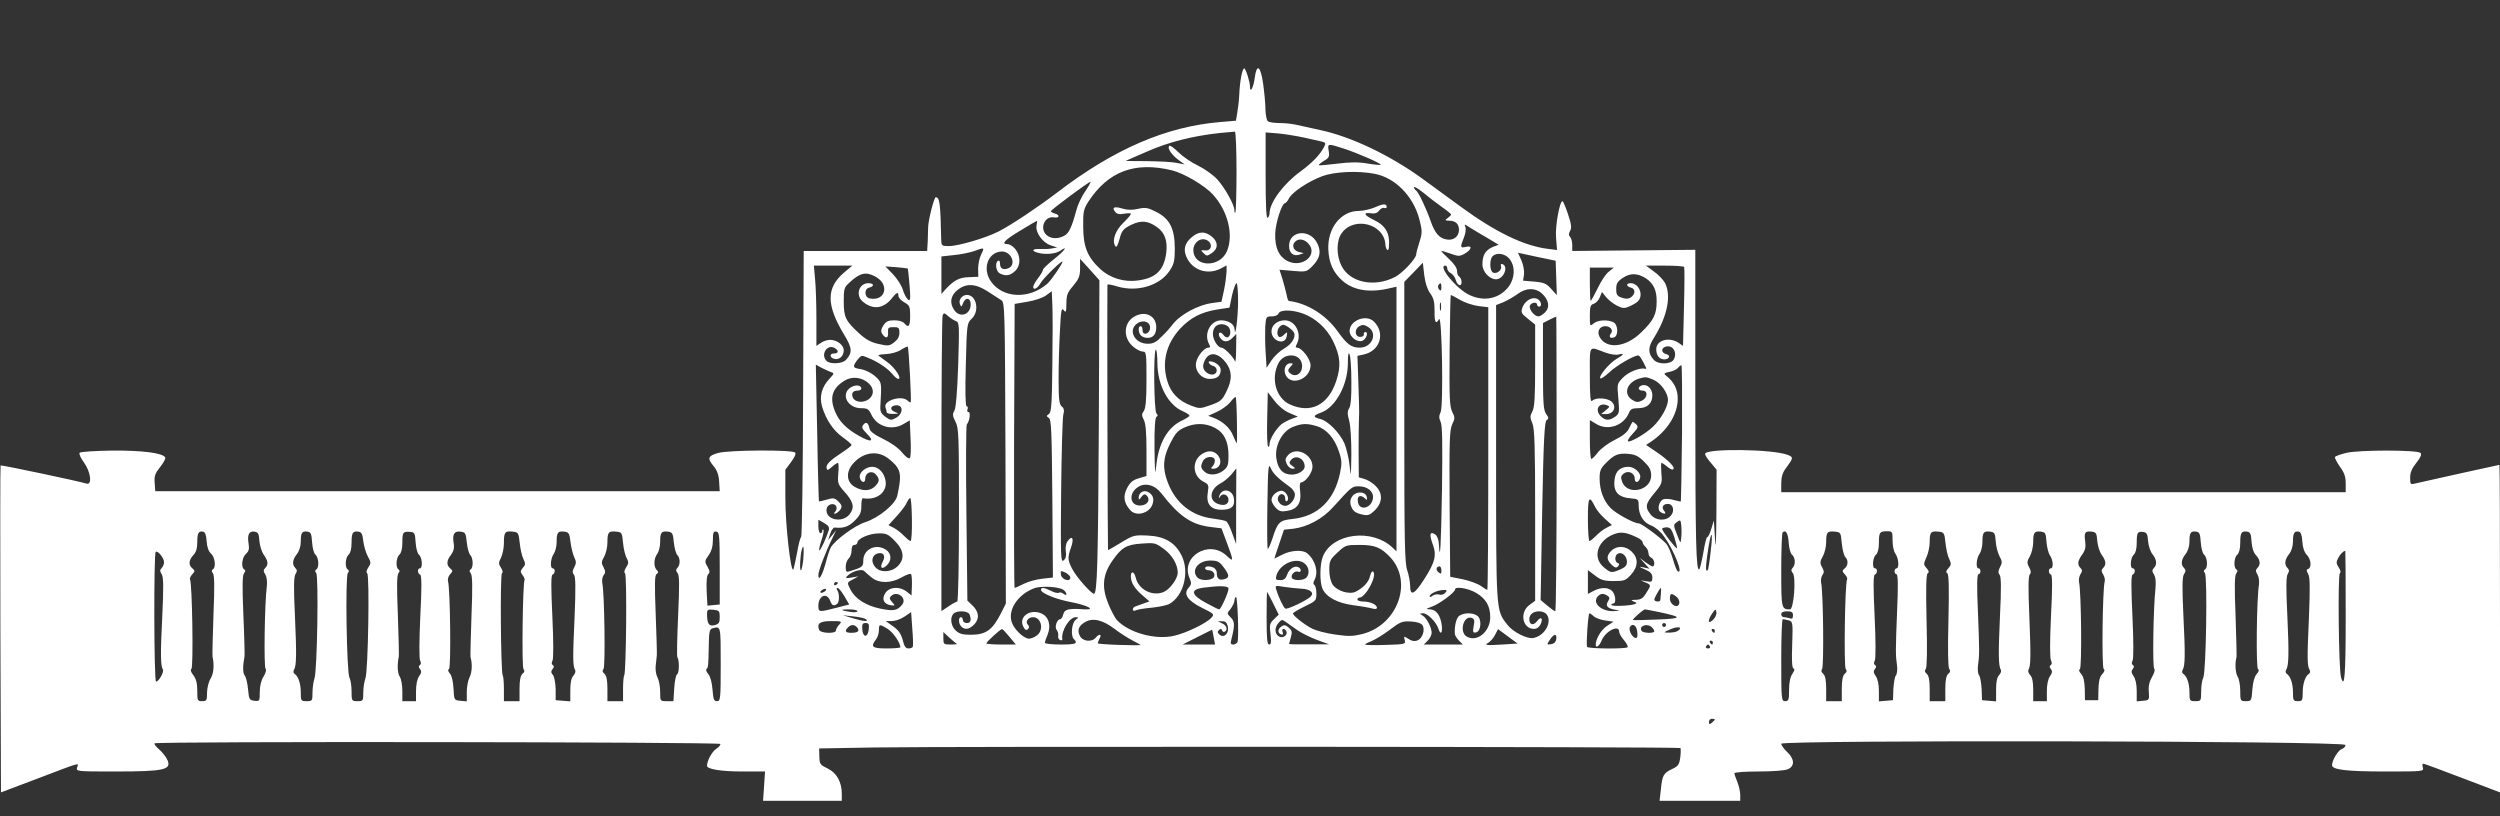 <?xml version="1.0" standalone="no"?>
<!DOCTYPE svg PUBLIC "-//W3C//DTD SVG 20010904//EN"
 "http://www.w3.org/TR/2001/REC-SVG-20010904/DTD/svg10.dtd">
<svg version="1.0" xmlns="http://www.w3.org/2000/svg"
 width="1280pt" height="418pt" viewBox="0 0 1280 418"
 preserveAspectRatio="xMidYMid meet">
<rect x="0" y="0" width="1280" height="418" fill="#333333" stroke="none"/>
<g transform="translate(0,418) scale(0.1,-0.1)"
fill="#ffffff" stroke="none">
<path d="M6355 3788 c-5 -24 -9 -65 -10 -93 -1 -27 -6 -69 -10 -91 l-7 -42
-82 -7 c-275 -23 -542 -138 -831 -359 -101 -77 -233 -165 -300 -200 -66 -34
-208 -76 -257 -76 -36 0 -38 2 -39 33 -4 188 -8 217 -28 217 -9 0 -39 -121
-39 -155 0 -11 -1 -42 -2 -70 l-3 -50 -316 0 -316 0 -3 -729 c-1 -402 -6 -732
-10 -735 -5 -4 -14 -40 -21 -81 -8 -41 -16 -79 -19 -85 -13 -22 -41 226 -41
365 l0 145 29 39 c18 24 27 43 21 49 -15 15 -339 13 -393 -2 -54 -15 -58 -27
-24 -68 17 -20 26 -44 28 -79 l3 -49 -1445 0 -1445 0 -3 42 c-3 36 2 49 28 82
18 22 29 44 26 49 -14 23 -115 36 -270 35 -88 -1 -163 -6 -168 -11 -5 -5 5
-27 22 -50 35 -49 43 -117 13 -108 -42 13 -436 96 -440 93 -2 -2 -2 -380 -1
-839 l3 -835 180 68 c237 90 218 85 210 60 -6 -21 -5 -21 200 -21 243 0 283 9
263 57 -6 15 -25 40 -42 55 -17 14 -28 29 -25 32 11 11 2894 7 2897 -3 2 -5
-8 -17 -22 -26 -21 -14 -46 -60 -46 -86 0 -17 71 -29 180 -29 l117 0 -5 -75
-5 -75 202 0 201 0 0 35 c0 61 -26 108 -72 130 -39 19 -42 23 -43 61 l-1 42
285 5 c373 6 4118 4 4125 -3 2 -3 2 -24 -1 -48 -5 -36 -11 -45 -39 -58 -47
-22 -53 -33 -60 -103 l-7 -61 207 0 206 0 0 30 c0 17 -7 47 -15 67 -8 19 -15
39 -15 44 0 5 56 9 125 9 73 0 135 5 150 12 35 16 33 53 -5 88 -16 15 -30 34
-30 42 0 20 2884 15 2888 -6 2 -8 -7 -17 -18 -21 -19 -6 -50 -58 -50 -83 0
-23 76 -32 269 -32 198 0 202 0 196 20 -3 11 -3 20 2 20 4 0 95 -33 201 -74
l192 -73 0 838 c0 462 -1 839 -3 839 -4 0 -399 -88 -429 -95 -27 -7 -28 -6
-28 30 0 26 9 47 32 76 22 27 28 43 21 50 -16 16 -317 16 -381 0 -28 -7 -54
-16 -57 -21 -2 -4 9 -26 25 -49 23 -31 30 -52 30 -86 l0 -45 -1445 0 -1445 0
0 46 c0 32 7 55 24 77 39 53 39 56 9 68 -76 30 -423 34 -423 5 0 -7 13 -27 30
-46 l29 -35 -1 -225 c-1 -153 -4 -195 -7 -130 l-6 95 -13 -42 c-7 -24 -16 -43
-21 -43 -4 0 -13 -36 -20 -80 -8 -44 -17 -82 -21 -85 -16 -10 -20 135 -20 868
l0 768 -315 -3 -315 -3 0 30 c0 17 -5 36 -11 42 -8 8 -8 17 0 31 9 16 6 35
-11 86 -12 36 -25 66 -28 66 -15 0 -38 -129 -33 -187 l5 -63 -48 6 c-121 15
-268 86 -444 215 -56 41 -143 104 -193 141 -167 122 -368 218 -527 252 -41 9
-94 21 -118 26 -23 6 -64 10 -90 10 -26 0 -53 4 -59 8 -8 5 -13 31 -14 63 0
29 -6 89 -12 132 -13 91 -33 104 -43 27 -6 -48 -24 -80 -24 -44 0 25 -22 94
-30 94 -4 0 -11 -19 -15 -42z m-24 -487 c0 -112 -3 -206 -6 -209 -3 -3 -5 2
-5 12 0 27 -48 114 -88 158 -20 22 -65 54 -98 70 -34 16 -79 47 -100 68 -21
21 -42 36 -46 34 -14 -9 7 -43 42 -70 l35 -26 -40 8 c-22 5 -90 8 -152 9 -61
0 -111 1 -110 1 1 1 52 23 112 49 109 48 232 79 370 94 39 4 74 7 78 7 4 -1 8
-93 8 -205z m344 175 c39 -9 80 -18 93 -21 20 -5 21 -8 11 -28 -21 -40 -61
-81 -118 -123 -90 -65 -160 -160 -161 -216 0 -9 -4 -20 -10 -23 -7 -4 -10 70
-10 216 l0 221 63 -5 c34 -3 94 -13 132 -21z m206 -57 c73 -24 194 -77 188
-83 -2 -2 -33 1 -69 7 -46 8 -90 7 -154 -1 -50 -6 -92 -10 -94 -8 -2 2 10 12
26 22 26 15 30 22 25 51 -7 39 -5 39 78 12z m-881 -111 c62 -15 170 -79 211
-125 76 -84 106 -206 71 -289 -37 -87 -172 -83 -172 6 0 39 38 67 70 50 31
-17 24 -56 -10 -52 -23 2 -24 2 -8 -14 16 -16 18 -16 42 0 34 22 34 58 0 85
-34 27 -64 27 -98 0 -39 -31 -49 -63 -32 -103 29 -69 108 -96 176 -61 l30 16
0 -33 c-1 -18 -6 -60 -13 -93 l-13 -60 -44 -6 c-76 -9 -172 -62 -209 -114 -8
-11 -31 -37 -52 -57 -29 -30 -44 -38 -73 -38 -68 0 -103 72 -52 105 32 21 69
5 64 -28 -4 -29 -38 -36 -38 -8 0 12 -4 21 -10 21 -14 0 -13 -33 2 -48 7 -7
21 -12 33 -12 30 0 45 19 45 55 0 55 -51 84 -105 58 -62 -29 -69 -111 -13
-158 16 -14 38 -25 49 -25 18 0 19 -9 19 -143 0 -105 -4 -148 -14 -162 -11
-15 -11 -22 0 -44 10 -18 14 -67 14 -157 l0 -131 -40 -12 c-31 -9 -44 -21 -60
-51 -21 -42 -16 -75 17 -112 30 -34 96 -17 113 28 11 29 4 51 -22 65 -22 12
-48 -3 -48 -29 0 -13 3 -12 14 4 11 14 18 16 26 8 22 -21 7 -49 -27 -52 -57
-6 -69 60 -17 94 37 25 88 11 121 -33 89 -115 152 -159 250 -171 l57 -7 28
-75 c35 -94 35 -100 -1 -66 -91 87 -241 -6 -189 -118 9 -21 8 -29 -6 -45 -29
-32 -6 -66 68 -103 63 -31 65 -33 48 -51 -25 -28 -128 -78 -190 -92 -97 -23
-235 16 -295 82 -9 11 -29 48 -43 83 -34 83 -28 148 20 217 48 70 73 85 153
90 64 5 70 3 111 -27 43 -31 72 -80 72 -122 0 -31 -40 -85 -72 -99 -58 -24
-128 12 -143 73 -8 33 -25 37 -25 7 0 -31 18 -61 58 -96 l37 -32 -30 -11 c-17
-6 -36 -13 -42 -15 -7 -2 -13 -9 -13 -16 0 -7 7 -8 18 -3 9 4 46 10 82 13 36
4 75 12 87 19 73 40 104 162 64 245 -33 69 -87 101 -175 105 -68 3 -74 2 -136
-36 -36 -22 -66 -39 -67 -38 -2 2 -5 1316 -3 1358 0 4 24 0 52 -9 102 -30 216
5 266 80 23 35 27 51 27 116 -1 102 -26 151 -95 186 -43 22 -55 24 -92 16 -30
-7 -55 -7 -81 1 -42 13 -56 6 -37 -17 9 -11 22 -14 46 -9 19 3 34 3 34 -1 0
-5 -17 -25 -39 -46 -40 -39 -58 -89 -42 -117 7 -12 12 -4 23 34 11 43 19 52
58 72 51 25 87 23 134 -11 40 -28 55 -71 47 -133 -12 -88 -53 -128 -145 -140
-70 -10 -143 12 -193 59 -65 60 -87 114 -87 217 -1 76 2 89 26 127 102 156
238 207 428 161z m1039 -18 c104 -20 197 -114 228 -232 15 -58 15 -71 3 -109
-16 -53 -17 -55 -19 -72 -2 -23 -72 -97 -110 -116 -107 -54 -231 -27 -273 59
-27 54 -26 130 2 167 63 87 216 47 223 -57 2 -29 16 -42 18 -17 7 71 -15 112
-79 142 -48 23 -55 39 -13 33 20 -3 33 1 42 14 8 10 19 16 26 13 7 -2 13 0 13
5 0 18 -17 18 -59 -1 -24 -10 -62 -19 -85 -19 -90 0 -160 -88 -155 -197 3 -69
25 -119 73 -161 58 -50 141 -63 249 -36 l27 6 0 -678 0 -677 -22 21 c-105 97
-304 72 -354 -45 -17 -39 -18 -133 -3 -167 20 -44 77 -74 159 -85 41 -5 85
-13 98 -17 13 -4 22 -2 22 4 0 16 -34 32 -69 32 -17 0 -31 5 -31 10 0 6 4 10
9 10 33 0 93 112 72 133 -5 5 -12 -4 -16 -21 -6 -31 -34 -61 -73 -81 -32 -17
-97 3 -119 36 -10 15 -17 45 -17 75 0 46 4 54 42 89 40 38 44 39 112 39 79 0
109 -12 157 -62 119 -126 40 -347 -141 -394 -48 -12 -71 -13 -139 -3 -45 6
-98 20 -118 30 -40 20 -99 67 -99 78 0 4 27 20 60 36 58 28 60 30 60 66 0 21
-5 41 -10 44 -7 4 -7 12 0 25 22 41 5 102 -38 138 -23 18 -83 15 -127 -8 -22
-11 -40 -20 -40 -20 -1 0 10 33 24 74 l25 74 48 5 c72 9 149 50 203 110 97
107 97 107 133 107 41 0 72 -24 72 -54 -1 -57 -72 -78 -78 -23 -4 29 14 36 37
15 10 -11 12 -9 9 7 -5 28 -49 32 -72 7 -11 -14 -15 -28 -11 -45 9 -32 21 -43
62 -52 28 -6 37 -2 63 23 40 41 41 88 1 126 -15 15 -41 30 -56 34 l-28 8 -1
135 c0 73 1 150 2 169 2 19 0 99 -3 177 l-5 141 32 7 c84 18 112 109 53 168
-39 40 -125 7 -125 -48 0 -32 44 -63 69 -48 19 12 27 43 12 43 -6 0 -10 -6 -8
-12 1 -7 -7 -13 -18 -13 -29 0 -32 40 -5 55 17 9 26 8 46 -5 49 -32 19 -105
-44 -105 -44 0 -66 17 -115 86 -60 83 -155 142 -248 153 -4 1 -9 16 -12 34 -4
17 -13 53 -21 79 l-15 47 69 -6 c66 -6 70 -5 99 24 39 40 47 73 26 116 -36 77
-145 68 -145 -12 0 -36 22 -55 52 -45 l23 8 -25 6 c-30 7 -39 39 -15 56 17 13
42 9 61 -10 58 -58 -27 -132 -105 -92 -44 23 -64 69 -62 140 2 55 34 156 51
156 3 0 13 11 20 25 17 32 98 86 170 113 62 23 181 29 269 12z m-1482 -89
c-19 -26 -39 -70 -46 -97 -23 -86 -38 -119 -62 -131 -33 -18 -69 -16 -91 4
-37 34 -9 99 39 90 28 -5 31 13 3 20 -11 3 -20 8 -19 12 0 7 191 149 202 150
4 1 -8 -21 -26 -48z m1826 -81 c26 -18 47 -36 47 -38 0 -3 -8 -11 -17 -18 -17
-12 -16 -13 8 -14 31 0 49 -17 49 -46 0 -35 -28 -57 -64 -50 -38 7 -59 32 -81
94 -24 68 -63 150 -75 157 -6 3 -10 11 -10 17 0 5 21 -8 48 -29 26 -22 68 -54
95 -73z m-2076 -95 c-6 -36 31 -87 72 -101 l34 -11 -27 -5 c-14 -3 -42 -4 -61
-3 -39 2 -47 -9 -12 -19 40 -11 92 -6 115 10 46 32 20 -3 -33 -44 -30 -24 -55
-48 -55 -53 0 -6 -11 -25 -25 -43 -14 -18 -25 -38 -25 -45 0 -19 23 -7 36 17
11 23 114 124 114 112 0 -11 -58 -95 -77 -112 -93 -82 -230 -76 -290 12 -44
63 -16 146 51 152 54 6 85 -71 35 -87 -25 -8 -39 1 -39 26 0 11 -4 17 -10 14
-17 -11 -11 -54 9 -65 30 -15 52 -12 78 12 29 27 30 76 2 112 -11 14 -29 26
-41 26 -34 0 -15 21 67 70 44 27 82 49 84 49 2 1 1 -10 -2 -24z m2306 -62 l60
-36 -31 -12 c-37 -16 -52 -42 -52 -89 0 -37 36 -76 70 -76 38 0 66 66 32 78
-7 2 -10 -2 -7 -11 7 -18 -20 -41 -40 -33 -18 7 -20 67 -3 84 21 21 65 14 87
-14 30 -38 28 -98 -5 -142 -47 -61 -124 -78 -199 -43 -67 30 -166 151 -125
151 6 0 10 -7 10 -15 0 -8 8 -19 19 -24 10 -6 22 -22 25 -36 4 -14 13 -25 20
-25 15 0 11 36 -5 46 -5 3 -9 15 -9 28 0 13 -16 37 -40 59 -22 20 -40 39 -40
41 0 3 20 -3 45 -12 41 -15 49 -15 72 -2 38 21 44 45 9 36 -30 -7 -31 -2 -11
47 8 20 12 44 8 54 -7 17 -6 17 21 -1 16 -10 56 -34 89 -53z m-2589 -85 c-9
-17 -16 -50 -16 -73 l1 -42 -46 -2 c-50 -1 -77 -15 -118 -58 l-25 -28 0 96 0
96 64 7 c35 3 81 13 102 20 55 20 56 20 38 -16z m2944 -121 l3 -88 -29 32
c-24 27 -37 33 -86 37 l-58 5 5 31 c2 17 -3 49 -13 72 l-18 40 97 -21 96 -20
3 -88z m-2342 -757 c-4 -702 -8 -860 -25 -860 -14 0 -90 86 -110 125 -25 47
-26 59 -7 113 16 46 6 64 -18 31 -9 -13 -12 -33 -9 -53 3 -22 0 -36 -11 -45
-15 -13 -16 15 -13 350 2 200 7 378 11 395 6 22 4 34 -8 43 -13 11 -16 37 -16
141 0 70 3 181 7 248 5 104 8 119 19 104 12 -15 13 -10 14 34 0 43 5 56 35 91
29 35 35 49 35 90 l0 48 50 -55 49 -55 -3 -745z m1696 679 c18 -24 23 -44 23
-90 -1 -59 6 -73 23 -43 15 26 23 -446 8 -476 -9 -19 -9 -31 0 -50 9 -18 10
-112 7 -348 -5 -293 -10 -379 -16 -277 -1 23 -9 42 -19 49 -27 17 -31 1 -13
-49 22 -57 13 -94 -44 -182 -49 -77 -71 -87 -71 -34 0 21 -7 58 -15 81 -13 36
-15 148 -15 760 l0 717 48 49 47 49 7 -63 c5 -40 16 -74 30 -93z m-3001 105
c-91 -78 -91 -165 0 -316 43 -70 44 -93 11 -130 -18 -21 -82 -24 -100 -6 -32
32 2 87 40 67 24 -13 23 -29 -3 -29 -24 0 -21 -23 5 -28 24 -5 46 16 46 44 0
27 -34 54 -70 54 -14 0 -36 -7 -48 -16 l-22 -15 0 138 c0 76 -3 168 -7 206
l-6 67 98 0 99 0 -43 -36z m327 21 c1 -1 5 -40 9 -86 6 -74 4 -83 -9 -72 -8 7
-20 30 -26 51 -6 20 -29 56 -50 78 l-39 40 56 -4 c31 -2 57 -6 59 -7z m3975 8
c2 -5 2 -97 -1 -206 l-5 -198 -23 16 c-49 32 -114 13 -114 -33 0 -32 16 -52
41 -52 27 0 34 21 10 27 -24 6 -28 28 -6 37 37 14 65 -26 45 -64 -14 -26 -80
-28 -103 -2 -30 33 -30 64 1 112 69 111 90 215 57 281 -9 16 -34 43 -57 59
l-41 30 96 0 c53 0 98 -3 100 -7z m-386 -24 c-15 -11 -40 -49 -57 -85 -17 -35
-33 -64 -36 -64 -2 0 -4 38 -4 85 l0 85 61 0 62 0 -26 -21z m-3757 -24 c77
-40 55 -129 -27 -113 -27 5 -30 48 -4 55 29 7 27 23 -3 23 -48 0 -67 -60 -30
-93 52 -45 108 -39 152 18 23 29 32 32 32 10 0 -9 13 -24 30 -33 27 -15 30
-22 30 -69 0 -54 -8 -64 -30 -38 -7 9 -29 15 -51 15 -30 0 -42 -5 -56 -26 -12
-19 -14 -30 -7 -42 18 -28 33 -25 31 5 -2 25 1 28 28 28 26 0 30 -3 30 -29 0
-20 -9 -35 -27 -49 -25 -19 -32 -19 -80 -8 -38 8 -65 23 -98 53 -71 65 -80 84
-80 164 0 64 2 73 28 96 54 51 84 58 132 33z m3947 -10 c39 -26 56 -62 55
-119 0 -66 -16 -97 -79 -158 -79 -77 -178 -88 -213 -23 -15 28 0 55 29 55 26
0 43 -21 29 -37 -13 -17 -4 -28 17 -20 22 9 20 64 -4 77 -30 15 -82 12 -103
-7 -17 -15 -18 -14 -18 40 0 47 3 57 21 62 11 4 25 19 30 33 l11 27 21 -26
c12 -15 37 -34 56 -44 28 -14 38 -15 63 -4 16 7 36 18 44 26 31 31 6 93 -37
93 -25 0 -24 -16 2 -23 24 -6 23 -34 -3 -51 -11 -7 -26 -7 -45 0 -23 8 -28 15
-28 44 0 28 6 39 35 58 38 25 74 24 117 -3z m-2088 -122 c-1 -86 -15 -191 -18
-139 -1 26 -30 45 -68 46 -55 0 -91 -68 -63 -121 8 -14 7 -19 -3 -19 -21 0
-56 -42 -63 -76 -8 -42 26 -84 70 -84 38 0 56 15 56 47 0 20 -30 43 -56 43
-13 0 -1 -19 16 -23 23 -6 27 -35 6 -43 -23 -9 -56 15 -56 40 0 13 8 34 18 46
24 29 64 19 98 -26 33 -43 34 -88 3 -149 -21 -44 -30 -51 -80 -69 -54 -19 -58
-19 -100 -3 -66 25 -105 66 -123 128 -28 95 -5 188 66 266 53 56 105 84 188
98 l65 10 13 63 c8 34 18 62 23 62 5 0 8 -44 8 -97z m1041 75 c0 -16 -3 -19
-11 -11 -6 6 -8 16 -5 22 11 17 16 13 16 -11z m-2323 -20 c27 -18 58 -38 68
-44 20 -11 20 -28 23 -783 l2 -771 -24 -48 c-45 -89 -78 -112 -157 -112 -40 0
-58 5 -76 22 -25 23 -30 67 -11 86 18 18 75 15 82 -4 11 -29 6 -44 -14 -44
-11 0 -20 7 -20 15 0 8 -4 15 -10 15 -14 0 -13 -33 2 -48 19 -19 42 -14 67 12
28 30 23 66 -13 99 l-23 22 -5 447 c-3 246 -2 451 2 455 14 15 21 63 9 63 -6
0 -9 7 -5 15 3 8 1 15 -5 15 -6 0 -8 74 -4 212 5 210 6 213 30 236 42 39 25
122 -25 122 -24 0 -44 -26 -35 -47 6 -16 8 -16 16 5 12 32 39 28 39 -6 0 -53
-55 -72 -84 -30 -25 36 -20 73 15 102 44 37 93 35 156 -6z m2837 -10 c36 -33
43 -71 17 -97 -12 -12 -27 -21 -34 -21 -21 0 -50 37 -44 55 7 17 37 21 37 5 0
-5 5 -10 10 -10 17 0 11 29 -8 39 -26 14 -64 -8 -77 -43 -9 -26 -6 -31 28 -58
l37 -30 0 -208 c0 -161 -3 -214 -14 -236 -13 -24 -13 -32 0 -62 11 -28 14
-113 14 -471 l0 -437 -30 -22 c-51 -38 -35 -122 24 -122 14 0 27 9 34 24 14
32 2 42 -19 15 -18 -24 -39 -18 -39 10 0 25 20 41 50 41 79 0 57 -115 -26
-136 -33 -8 -107 29 -137 68 -58 76 -57 53 -57 878 l0 758 38 15 c20 9 52 27
71 41 44 33 91 34 125 4z m-2506 -366 c-2 -202 -5 -244 -18 -252 -13 -9 -13
-11 0 -20 13 -8 15 -67 18 -413 l3 -404 -54 -6 c-30 -3 -73 -15 -95 -26 -23
-12 -44 -21 -47 -21 -3 0 -4 327 -3 727 l3 727 65 11 c37 6 79 20 95 32 l30
22 3 -67 c2 -37 2 -176 0 -310z m2087 333 c23 -14 66 -28 94 -32 l51 -6 0
-723 c0 -398 -2 -724 -5 -724 -3 0 -18 9 -33 20 -15 11 -56 26 -92 34 l-65 13
-3 374 c-2 322 0 378 13 406 15 31 15 36 0 65 -13 27 -15 73 -13 315 2 156 4
283 6 283 2 0 23 -11 47 -25z m-98 -52 c-3 -10 -5 -2 -5 17 0 19 2 27 5 18 2
-10 2 -26 0 -35z m-707 -18 c65 -23 123 -76 155 -141 38 -78 42 -128 16 -206
-41 -122 -130 -167 -236 -119 -72 32 -100 133 -59 212 27 53 107 52 119 -1 11
-48 -31 -80 -63 -48 -9 9 -8 16 5 30 15 16 15 18 0 18 -25 0 -38 -32 -24 -61
29 -58 127 -19 127 51 0 31 -45 90 -69 90 -8 0 -9 5 -1 19 27 52 -8 121 -62
121 -38 0 -68 -25 -68 -56 0 -52 71 -74 78 -25 4 23 3 23 -13 8 -9 -10 -21
-15 -26 -12 -14 9 -11 41 6 55 12 10 20 9 40 -4 15 -10 28 -23 31 -30 9 -24
-13 -59 -52 -81 -21 -12 -50 -39 -64 -60 l-25 -38 -5 79 c-3 43 -3 103 -2 132
4 50 5 52 33 52 17 0 32 6 35 15 8 20 68 20 124 0z m-1776 -39 c18 -6 18 -16
12 -224 -5 -144 -12 -223 -20 -236 -10 -16 -9 -26 6 -55 17 -32 18 -70 18
-478 0 -244 -4 -443 -9 -443 -4 0 -25 -11 -45 -25 l-36 -24 0 748 c0 412 3
757 6 766 6 14 9 14 28 -3 11 -10 30 -22 40 -26z m3076 -731 c0 -415 -3 -755
-7 -755 -5 1 -23 14 -42 30 l-33 28 8 457 c7 370 12 457 23 464 11 7 11 13 -3
32 -14 20 -16 56 -16 244 l0 221 33 17 c17 8 33 16 35 16 1 1 2 -339 2 -754z
m-1682 703 c15 -15 15 -45 0 -54 -6 -4 -17 1 -24 11 -17 23 -32 11 -18 -13 16
-25 40 -26 63 -3 l21 21 -1 -77 c0 -43 -3 -71 -6 -63 -8 23 -55 70 -69 70 -19
0 -44 41 -44 70 0 31 17 50 45 50 12 0 26 -5 33 -12z m-1629 -245 c4 -76 6
-140 4 -142 -2 -3 -9 1 -15 7 -31 31 -128 1 -114 -35 3 -8 6 -19 6 -24 0 -5
15 -9 33 -8 30 0 30 1 9 10 -30 11 -23 34 9 34 35 0 33 -44 -3 -64 -25 -14
-29 -14 -55 5 -24 19 -28 27 -25 65 6 102 5 109 -14 130 -24 26 -63 47 -98 51
-30 5 -31 13 -5 47 18 22 21 23 51 10 51 -20 103 -55 126 -83 11 -14 25 -26
31 -26 21 0 -17 58 -56 86 -21 16 -41 30 -45 33 -4 4 13 7 38 8 25 1 59 10 77
22 17 11 33 18 35 16 2 -2 7 -65 11 -142z m3560 112 c25 -9 55 -14 68 -10 32
8 29 0 -11 -23 -37 -22 -93 -89 -82 -99 3 -4 23 10 44 29 34 34 127 88 149 88
8 0 18 -15 41 -63 2 -4 0 -7 -5 -5 -26 7 -85 -16 -113 -45 -31 -32 -31 -32
-24 -108 6 -72 5 -77 -17 -93 -30 -20 -48 -20 -71 1 -35 32 -14 75 30 58 15
-6 15 -8 -7 -26 l-23 -19 26 0 c36 0 54 35 30 61 -20 22 -83 26 -102 7 -9 -9
-12 20 -12 131 0 161 -8 148 79 116z m-2293 -57 c1 -111 56 -213 131 -244 18
-8 33 -18 33 -22 0 -4 -18 -16 -40 -26 -73 -35 -119 -117 -130 -231 -6 -56 -7
-38 -9 87 -1 104 3 159 10 164 8 4 8 9 0 17 -13 13 -16 327 -3 327 4 0 8 -33
8 -72z m993 -91 c1 -76 -3 -124 -11 -137 -10 -15 -10 -29 0 -65 7 -26 11 -100
11 -173 -2 -117 -2 -121 -9 -56 -4 39 -17 91 -27 115 -25 55 -86 116 -124 124
-38 9 -37 18 6 33 73 27 135 140 136 250 0 47 3 61 9 47 5 -11 9 -73 9 -138z
m-2665 48 c18 -5 18 -7 -6 -33 -41 -43 -54 -92 -39 -144 21 -68 57 -122 106
-157 25 -18 45 -35 45 -39 0 -4 -19 -19 -43 -35 -65 -42 -89 -65 -85 -83 3
-14 6 -13 27 5 13 12 27 21 31 21 4 0 5 -24 2 -54 -4 -50 -2 -56 31 -93 47
-52 54 -81 27 -116 -38 -48 -126 -28 -118 27 3 24 37 34 49 15 4 -8 3 -20 -4
-28 -10 -11 -9 -13 2 -10 8 3 19 13 25 22 8 13 6 22 -11 39 -20 19 -26 20 -60
10 -20 -6 -38 -10 -40 -9 -1 2 -6 160 -9 352 l-7 348 29 -16 c16 -8 38 -18 48
-22z m4358 -312 c-2 -192 -5 -349 -6 -350 -1 -2 -18 2 -36 7 -19 6 -43 7 -52
4 -24 -7 -35 -53 -17 -65 22 -14 33 -11 19 6 -15 18 -5 35 20 35 27 0 36 -37
14 -61 -26 -29 -78 -25 -103 7 -30 38 -26 55 20 110 39 47 40 52 35 102 -2 28
-2 52 1 52 3 0 17 -9 31 -21 19 -14 28 -17 31 -8 4 13 -40 54 -103 95 l-38 26
23 15 c86 57 139 142 139 221 0 49 -19 87 -60 119 -13 10 -10 13 17 19 18 3
38 13 44 20 6 8 14 14 18 14 3 0 4 -156 3 -347z m-4164 254 c29 -27 28 -62 -3
-83 -29 -19 -70 -13 -79 12 -8 21 1 34 25 34 10 0 19 5 19 10 0 19 -30 22 -55
6 -52 -34 -16 -106 54 -106 33 0 39 -4 54 -36 29 -59 105 -80 163 -45 l32 19
4 -91 c3 -51 1 -96 -3 -102 -6 -6 -21 5 -41 29 -19 23 -57 50 -97 69 -44 21
-67 39 -69 52 -6 30 -17 38 -31 21 -11 -13 -8 -21 17 -46 42 -42 22 -47 -41
-11 -64 36 -101 74 -121 123 -30 71 -16 120 48 159 38 24 90 18 124 -14z
m4017 19 c38 -16 75 -68 75 -104 0 -34 -36 -98 -77 -137 -39 -37 -119 -83
-128 -74 -3 4 8 21 25 39 28 30 29 35 16 49 -9 8 -17 13 -18 10 -2 -2 -10 -17
-18 -34 -10 -20 -35 -39 -72 -57 -31 -15 -69 -43 -85 -62 -15 -20 -31 -36 -35
-36 -5 0 -8 45 -8 100 l0 99 35 -21 c60 -35 140 -6 166 60 7 17 16 22 45 22
48 0 74 24 74 66 0 35 -28 61 -56 50 -21 -8 -17 -26 6 -26 29 0 26 -38 -5 -52
-19 -9 -29 -8 -50 6 -45 30 -25 89 38 108 33 9 35 9 72 -6z m-1862 -171 l42
-18 -30 -11 c-17 -6 -40 -18 -51 -26 -27 -19 -64 -79 -64 -103 0 -10 -3 -16
-7 -14 -5 3 -7 67 -5 142 l3 137 35 -45 c22 -28 52 -52 77 -62z m-270 -39 c1
-64 1 -116 -1 -116 -1 0 -9 17 -18 38 -15 40 -53 75 -101 93 l-27 10 44 20
c25 11 56 34 69 50 13 17 25 28 28 26 2 -3 5 -57 6 -121z m-114 -36 c48 -24
71 -70 71 -143 0 -48 -4 -58 -26 -76 -32 -25 -76 -27 -98 -5 -19 18 -20 28 -6
55 14 25 60 26 60 1 0 -10 -5 -23 -12 -30 -9 -9 -9 -12 3 -12 37 0 50 41 22
72 -20 22 -51 23 -81 2 -51 -35 -46 -111 9 -140 27 -13 29 -18 23 -54 -10 -60
14 -90 70 -90 50 0 69 16 64 56 -6 49 -63 59 -76 13 -3 -12 -2 -12 6 0 13 19
42 7 42 -18 0 -24 -23 -33 -54 -21 -49 18 -42 76 13 105 16 8 40 28 55 45 l26
32 -1 -194 0 -193 -20 54 c-10 30 -24 58 -31 62 -6 4 -37 10 -68 14 -108 13
-191 79 -231 185 -28 73 -25 126 12 199 26 52 39 67 73 82 53 24 107 24 155
-1z m523 8 c50 -15 91 -62 113 -129 16 -46 16 -61 6 -111 -29 -139 -113 -221
-242 -235 -68 -7 -77 -15 -104 -100 -10 -29 -20 -53 -24 -53 -3 0 -4 100 -2
222 3 198 5 219 17 192 12 -29 38 -54 98 -97 14 -10 26 -27 26 -39 0 -27 -27
-58 -50 -58 -23 0 -44 26 -36 45 8 23 36 18 36 -6 0 -11 4 -18 9 -15 15 10 0
45 -21 52 -23 7 -58 -21 -58 -46 0 -9 10 -27 21 -39 18 -19 29 -22 58 -17 53
8 75 40 68 98 -4 29 -2 48 4 48 22 0 59 50 59 80 0 65 -84 105 -125 60 -15
-17 -16 -24 -7 -45 6 -14 20 -25 29 -25 17 1 17 2 -1 15 -16 12 -17 17 -6 30
24 29 70 8 70 -34 0 -20 -33 -41 -66 -41 -45 0 -71 27 -79 83 -10 63 29 138
82 160 46 19 74 21 125 5z m-2213 -153 c16 -8 41 -29 56 -46 28 -34 30 -62 9
-157 -8 -42 -94 -113 -165 -136 -52 -16 -156 -93 -176 -130 -6 -12 -18 -48
-26 -80 -17 -63 -37 -96 -37 -60 0 21 36 116 72 189 l19 40 -20 -25 -21 -25
11 33 c6 18 16 32 23 31 43 -5 71 4 102 35 28 28 34 42 34 75 0 23 3 40 8 40
72 -12 126 31 116 90 -7 41 -36 71 -68 71 -33 0 -68 -29 -64 -53 4 -27 28 -35
28 -8 0 31 33 45 54 22 21 -23 20 -37 -4 -61 -24 -24 -60 -26 -100 -5 -48 25
-52 81 -7 127 44 47 105 60 156 33z m3889 -29 c28 -27 36 -43 36 -71 0 -78
-123 -104 -149 -31 -8 23 -6 30 9 42 24 17 56 2 56 -27 0 -27 24 -19 28 8 3
23 -31 53 -60 53 -41 0 -66 -21 -71 -63 -9 -65 17 -94 87 -99 33 -3 36 -5 36
-36 0 -49 25 -89 65 -103 20 -8 47 -30 65 -56 51 -70 101 -197 70 -178 -5 3
-16 31 -25 63 -9 31 -24 66 -33 77 -25 29 -127 105 -141 105 -25 0 -118 51
-146 80 -35 37 -55 90 -55 151 0 38 5 51 32 78 42 43 63 52 117 47 34 -3 51
-12 79 -40z m-3749 -296 c1 -60 -2 -110 -7 -110 -5 0 -19 12 -33 26 -13 14
-37 33 -52 41 l-28 14 41 45 c22 24 46 55 52 69 6 14 14 25 18 25 5 0 8 -49 9
-110z m3497 67 c8 -18 32 -46 51 -63 l36 -32 -29 -15 c-16 -8 -40 -27 -53 -41
-14 -14 -28 -26 -33 -26 -4 0 -8 50 -8 111 0 115 6 126 36 66z m-3923 -122
c-13 -42 -44 -108 -48 -103 -3 2 2 26 11 52 9 26 13 50 10 53 -3 4 -6 1 -6 -5
0 -7 -4 -12 -10 -12 -5 0 -10 16 -10 35 l0 34 30 -17 c22 -13 28 -22 23 -37z
m4365 -37 c-3 -33 -3 -33 -22 16 -19 48 -19 49 0 63 17 13 19 12 22 -16 2 -17
2 -46 0 -63z m-35 0 c9 -29 15 -53 13 -55 -4 -5 -76 88 -76 99 0 4 10 8 23 8
19 0 26 -9 40 -52z m-7515 -19 c2 -31 10 -53 23 -64 20 -19 26 -70 9 -80 -8
-5 -7 -11 0 -20 8 -10 9 -69 3 -212 -4 -109 -6 -205 -5 -213 10 -49 6 -88 -10
-115 -10 -16 -18 -49 -18 -72 0 -39 -2 -43 -25 -43 -24 0 -25 3 -25 54 0 38
-6 60 -20 79 -13 16 -16 28 -10 32 11 7 4 440 -7 458 -3 4 2 16 11 26 15 16
15 19 1 31 -21 17 -19 42 5 68 14 14 20 35 20 65 0 48 6 59 30 55 10 -2 16
-17 18 -49z m270 2 c2 -25 12 -57 23 -72 22 -31 24 -50 7 -67 -10 -10 -10 -17
0 -33 8 -13 11 -36 8 -62 -11 -82 -16 -416 -6 -422 5 -3 1 -20 -10 -38 -13
-20 -20 -50 -20 -80 0 -47 -1 -48 -27 -45 -26 3 -28 7 -33 59 -3 31 -10 62
-17 70 -10 13 -11 47 -1 99 1 8 -1 104 -6 213 -6 146 -5 201 3 211 8 10 9 16
1 21 -17 10 -11 61 9 79 15 13 18 26 14 51 -8 47 2 67 29 63 19 -2 24 -10 26
-47z m270 -8 c2 -29 9 -56 17 -63 17 -14 20 -66 5 -75 -8 -5 -8 -11 -1 -19 13
-16 5 -503 -9 -540 -5 -15 -10 -47 -10 -72 0 -42 -1 -44 -30 -44 -29 0 -30 2
-30 46 0 44 -13 83 -33 95 -5 4 -6 12 -2 19 13 21 14 75 5 278 -7 145 -6 198
3 213 9 14 9 21 -1 31 -17 17 -15 42 8 71 12 15 20 40 20 64 0 46 6 55 35 51
17 -3 20 -11 23 -55z m262 7 c3 -25 13 -60 23 -78 17 -31 17 -36 3 -57 -10
-15 -12 -26 -6 -30 13 -8 5 -501 -9 -538 -6 -16 -11 -48 -11 -73 0 -42 -1 -44
-30 -44 -29 0 -30 1 -30 51 0 28 -5 59 -11 70 -14 27 -22 519 -8 535 7 8 7 14
-1 19 -15 9 -12 61 5 75 9 8 15 30 15 60 0 53 6 62 35 58 16 -2 21 -12 25 -48z
m268 -7 c2 -29 9 -57 17 -63 17 -14 20 -70 5 -70 -14 0 -13 -27 1 -32 8 -3 9
-60 1 -213 -6 -126 -6 -217 -1 -227 6 -11 5 -19 -1 -23 -8 -5 -7 -11 0 -20 9
-11 8 -20 -4 -37 -10 -14 -16 -43 -16 -75 l0 -53 -35 0 -35 0 0 53 c0 29 -6
61 -13 72 -12 18 -14 60 -5 105 1 8 -1 104 -5 213 -6 143 -5 202 3 212 7 9 8
15 0 20 -15 9 -12 61 5 75 9 8 15 30 15 60 0 55 3 59 38 57 25 -2 27 -6 30
-54z m262 0 c3 -29 11 -58 18 -65 15 -15 16 -64 2 -73 -8 -5 -7 -11 0 -20 9
-10 10 -70 4 -217 -4 -112 -6 -207 -5 -213 10 -31 8 -79 -5 -103 -8 -15 -14
-49 -14 -75 l0 -48 -32 3 c-33 3 -33 3 -36 63 -2 35 -9 66 -18 76 -10 11 -12
19 -5 24 11 6 6 410 -5 448 -3 10 1 26 10 36 15 16 15 19 1 31 -20 17 -19 40
4 69 13 18 18 35 14 58 -8 47 2 65 34 61 26 -3 28 -7 33 -55z m271 -3 c3 -30
11 -67 19 -82 11 -24 11 -30 -3 -45 -13 -16 -14 -21 -2 -37 8 -10 13 -22 11
-25 -10 -16 -15 -445 -6 -456 7 -9 6 -16 -5 -25 -10 -9 -15 -32 -15 -76 l0
-64 -40 0 -40 0 0 63 c0 35 -3 66 -6 69 -10 11 -14 517 -4 523 6 4 4 15 -5 28
-13 20 -13 26 0 51 8 16 15 50 15 75 0 57 5 63 45 59 29 -3 30 -6 36 -58z
m260 5 c3 -27 12 -62 19 -78 11 -22 11 -31 0 -52 -10 -18 -10 -28 -1 -38 8
-11 9 -66 3 -213 -10 -216 -9 -254 2 -273 5 -7 1 -20 -8 -30 -11 -12 -16 -36
-16 -75 l0 -57 -37 3 -38 3 0 57 c-1 31 -7 64 -14 72 -10 12 -11 19 -2 30 8
10 9 16 1 21 -6 4 -7 12 -1 23 5 10 5 101 -1 227 -7 150 -7 210 1 213 14 5 15
32 1 32 -15 0 -11 52 5 74 8 11 15 38 15 61 0 49 6 57 40 53 22 -3 26 -9 31
-53z m269 -5 c3 -30 11 -65 19 -78 10 -20 10 -27 -3 -47 -10 -15 -12 -26 -6
-30 11 -6 6 -512 -4 -523 -3 -3 -6 -34 -6 -69 l0 -63 -40 0 -40 0 0 64 c0 44
-5 67 -15 76 -11 9 -12 16 -5 25 10 12 5 383 -6 438 -3 16 0 34 7 43 10 12 9
20 -1 40 -12 21 -11 29 3 53 9 16 17 49 17 73 0 53 5 60 45 56 29 -3 30 -5 35
-58z m260 3 c3 -29 11 -58 18 -65 15 -15 16 -50 0 -66 -8 -8 -8 -15 1 -26 10
-12 10 -60 3 -218 -5 -112 -7 -207 -4 -212 11 -18 10 -81 -1 -88 -6 -3 -13
-36 -15 -72 l-4 -66 -34 0 c-34 0 -34 0 -34 48 0 26 -6 58 -13 72 -8 14 -12
41 -10 60 2 19 5 44 6 55 1 11 -2 107 -6 214 -6 155 -5 196 5 202 10 7 10 11
0 21 -16 16 -15 59 3 82 8 11 15 38 15 61 0 49 6 57 40 53 22 -3 26 -8 30 -55z
m235 -133 l0 -185 -32 -3 -31 -3 -4 76 c-2 50 1 80 9 86 9 8 7 17 -5 38 -15
26 -14 30 6 58 15 21 22 46 22 78 0 39 3 46 18 43 15 -3 17 -20 17 -188z
m4697 158 c16 -7 28 -18 28 -24 0 -6 7 -17 15 -24 8 -7 15 -21 15 -32 0 -10 7
-21 15 -24 16 -6 21 -44 6 -44 -4 0 -21 10 -37 22 l-29 22 25 -28 25 -28 -30
7 c-26 5 -26 4 8 -11 28 -12 37 -22 37 -41 0 -22 -3 -24 -32 -19 -30 6 -31 5
-8 -4 35 -15 35 -15 10 -54 -17 -29 -28 -36 -53 -37 -27 0 -29 -2 -12 -9 16
-6 17 -9 5 -13 -24 -9 -120 -13 -120 -4 0 4 5 7 10 7 16 0 12 47 -6 64 -20 20
-57 20 -94 1 l-30 -16 0 61 0 61 37 -28 c30 -23 46 -28 96 -28 54 0 61 3 88
33 37 41 38 84 4 117 -30 31 -77 33 -105 5 -26 -26 -25 -45 1 -71 16 -16 24
-18 33 -9 8 10 8 14 -1 17 -18 7 -16 42 2 49 21 9 45 -14 45 -43 0 -18 -9 -28
-35 -39 -45 -19 -48 -18 -84 12 -64 54 -27 148 68 174 27 7 57 1 103 -22z
m776 -25 c2 -29 9 -57 17 -63 18 -15 19 -52 3 -68 -8 -8 -8 -15 1 -26 18 -21
5 -186 -14 -186 -44 0 -45 3 -45 199 0 103 3 191 7 195 16 16 28 -4 31 -51z
m272 -5 c3 -31 11 -63 18 -70 16 -16 15 -43 -3 -58 -14 -12 -14 -15 1 -31 9
-10 14 -22 11 -26 -11 -18 -17 -446 -7 -458 7 -9 6 -16 -5 -25 -10 -9 -15 -32
-15 -76 l0 -64 -40 0 -40 0 0 64 c0 44 -5 67 -15 76 -10 8 -12 17 -6 24 10 12
6 399 -5 444 -2 13 1 30 7 38 9 12 9 20 -2 40 -12 22 -11 30 4 56 9 16 17 49
17 72 0 51 5 58 45 54 29 -3 30 -5 35 -60z m260 14 c0 -27 6 -57 15 -68 16
-22 20 -74 5 -74 -5 0 -10 -7 -10 -15 0 -8 5 -15 10 -15 8 0 9 -60 3 -192 -8
-202 -8 -221 0 -278 2 -19 0 -41 -6 -48 -6 -7 -11 -39 -13 -70 l-2 -57 -36 -3
-36 -3 0 53 c0 33 -6 62 -16 76 -12 17 -13 26 -4 37 7 9 8 15 0 20 -6 4 -7 12
-1 23 5 10 5 101 -1 227 -7 150 -7 210 1 213 14 5 15 32 1 32 -16 0 -12 56 5
70 9 8 15 30 15 60 0 55 4 60 42 60 27 0 28 -2 28 -48z m271 -12 c3 -30 11
-67 19 -82 11 -24 11 -30 -4 -47 -12 -13 -14 -21 -6 -26 8 -5 10 -71 6 -243
-4 -152 -2 -239 4 -247 7 -9 6 -16 -5 -25 -10 -9 -15 -32 -15 -76 l0 -64 -40
0 -40 0 0 64 c0 44 -5 67 -15 76 -11 9 -12 16 -5 25 6 8 8 95 4 247 -4 172 -2
238 6 243 8 5 6 13 -6 26 -16 18 -16 22 -1 55 9 19 17 54 17 78 0 51 5 58 45
54 29 -3 30 -6 36 -58z m257 10 c1 -25 10 -59 19 -77 15 -27 15 -35 3 -57 -10
-19 -10 -29 -2 -39 8 -10 9 -67 2 -208 -9 -199 -8 -258 4 -278 4 -6 0 -18 -8
-27 -11 -10 -16 -34 -16 -75 l0 -60 -36 3 -36 3 -2 57 c-2 31 -7 63 -13 70 -6
7 -8 29 -6 48 8 57 8 76 0 278 -6 132 -5 192 3 192 5 0 10 7 10 15 0 8 -4 15
-10 15 -15 0 -11 52 5 74 8 11 15 38 15 61 0 49 6 57 40 53 22 -3 25 -8 28
-48z m260 -4 c2 -27 10 -59 18 -70 16 -23 19 -66 4 -66 -13 0 -13 -27 1 -32 7
-2 8 -64 0 -213 -6 -130 -6 -215 0 -226 6 -12 5 -20 -1 -24 -8 -5 -7 -11 0
-20 9 -11 8 -20 -4 -37 -10 -14 -16 -43 -16 -75 l0 -53 -35 0 -35 0 0 59 c0
41 -5 65 -16 75 -8 9 -12 21 -8 27 12 20 12 76 4 279 -6 136 -5 199 2 208 8 9
7 20 -3 38 -12 22 -11 30 4 56 9 16 17 49 17 72 0 50 6 58 40 54 22 -3 25 -8
28 -52z m260 5 c2 -25 12 -57 23 -72 22 -31 24 -50 7 -67 -10 -10 -10 -17 0
-33 7 -11 11 -28 8 -37 -11 -37 -16 -441 -5 -447 7 -5 4 -14 -8 -27 -13 -14
-18 -37 -19 -77 l-1 -56 -34 0 -34 0 -1 58 c-1 39 -7 64 -18 76 -11 12 -14 21
-7 25 11 7 7 394 -4 443 -3 13 0 32 7 43 10 15 10 22 0 32 -17 17 -15 36 9 69
16 22 19 39 15 68 -6 45 -1 53 34 49 22 -3 25 -8 28 -47z m260 -1 c2 -24 12
-55 23 -68 22 -28 24 -53 7 -70 -10 -10 -10 -17 0 -33 9 -14 11 -39 8 -72 -11
-100 -16 -406 -6 -412 5 -3 0 -21 -11 -40 -14 -24 -20 -48 -17 -77 3 -42 2
-43 -30 -46 l-32 -3 0 53 c0 33 -6 62 -16 76 -12 17 -13 26 -4 37 7 9 8 15 0
20 -6 4 -7 12 -1 23 5 10 5 101 -1 227 -7 150 -7 210 1 213 14 5 15 32 1 32
-16 0 -12 56 5 70 9 8 15 30 15 60 0 53 4 61 34 56 17 -2 22 -11 24 -46z m270
-7 c2 -29 9 -56 17 -63 17 -14 20 -66 5 -75 -8 -5 -8 -11 -1 -19 14 -16 6
-508 -8 -535 -6 -11 -11 -42 -11 -70 0 -50 -1 -51 -30 -51 -29 0 -30 2 -30 46
0 44 -13 83 -33 95 -5 4 -6 12 -2 19 13 21 14 78 4 278 -7 148 -6 197 3 212
10 15 10 22 0 32 -17 17 -15 42 8 71 12 15 20 40 20 64 0 46 6 55 35 51 17 -3
20 -11 23 -55z m260 3 c2 -30 10 -56 23 -69 22 -24 24 -48 7 -65 -10 -10 -10
-17 0 -33 7 -11 10 -34 8 -52 -12 -69 -16 -426 -5 -433 7 -4 4 -13 -7 -25 -11
-13 -19 -42 -22 -79 -4 -58 -5 -60 -33 -60 -28 0 -29 1 -29 53 0 29 -6 61 -13
72 -12 18 -15 72 -6 100 1 6 -1 101 -5 213 -6 147 -5 207 4 217 7 9 8 15 0 20
-15 9 -12 61 5 75 9 8 15 30 15 60 0 53 6 62 35 58 16 -2 21 -12 23 -52z m260
1 c2 -31 10 -55 23 -68 21 -21 26 -65 7 -72 -10 -3 -10 -9 0 -26 9 -16 10 -66
4 -218 -10 -216 -9 -253 3 -272 4 -7 3 -16 -2 -20 -20 -12 -33 -51 -33 -95 0
-42 -2 -46 -25 -46 -23 0 -25 4 -25 46 0 44 -13 83 -33 95 -5 4 -6 12 -2 19
14 22 15 85 6 281 -7 139 -6 197 2 210 9 14 8 22 -1 31 -17 17 -15 42 8 71 12
15 20 40 20 64 0 44 7 55 30 51 10 -2 16 -17 18 -51z m-7207 4 c48 -48 53 -94
14 -131 -34 -32 -91 -33 -115 -2 -22 26 -16 59 12 68 31 9 44 -11 28 -41 -17
-32 -6 -44 20 -20 26 24 25 60 -2 79 -51 36 -118 5 -118 -54 0 -31 -5 -35 -67
-54 -20 -7 -23 -4 -23 22 0 16 7 35 15 42 8 7 15 25 15 41 0 19 5 29 15 29 8
0 15 6 15 13 1 19 61 46 109 46 38 1 49 -4 82 -38z m4177 -61 c-5 -47 -12 -87
-14 -89 -11 -12 -12 11 -3 74 18 133 33 145 17 15z m-4645 -32 c-3 -32 -9 -58
-13 -58 -7 0 -3 81 6 109 9 27 11 5 7 -51z m-3273 -17 c0 -9 -6 -23 -12 -29
-10 -10 -10 -17 0 -32 9 -15 10 -64 3 -212 -10 -197 -9 -257 3 -276 7 -12 -21
-62 -35 -62 -11 0 -12 653 -2 664 10 10 43 -31 43 -53z m11170 -276 c0 -305
-6 -377 -24 -312 -12 39 -17 525 -6 532 6 4 4 15 -6 30 -13 19 -13 28 -3 47
10 20 27 37 37 38 1 0 2 -151 2 -335z m-5746 252 c31 -41 32 -54 6 -62 -27 -8
-40 1 -40 30 0 22 -17 35 -46 35 -8 0 -14 -4 -14 -10 0 -5 9 -10 20 -10 25 0
38 -29 19 -41 -20 -13 -63 -11 -77 3 -36 36 2 88 64 88 37 0 47 -5 68 -33z
m418 16 c21 -18 24 -53 6 -71 -15 -15 -64 -16 -73 -2 -9 15 14 40 31 33 16 -6
19 12 4 22 -19 12 -48 -6 -59 -35 -8 -23 -16 -30 -36 -30 -23 0 -25 3 -20 23
18 62 105 98 147 60z m698 -34 c0 -18 -2 -19 -15 -9 -15 12 -12 30 6 30 5 0 9
-10 9 -21z m-2916 -37 c39 -30 98 -29 153 2 24 14 45 21 48 16 3 -5 5 -31 4
-59 l-2 -50 -25 20 c-36 28 -87 25 -109 -7 -20 -31 -9 -57 28 -63 23 -3 23 -2
7 16 -14 15 -15 22 -6 31 31 31 84 -11 57 -44 -25 -31 -46 -34 -113 -20 -72
15 -127 50 -151 96 -19 38 -20 37 13 54 l27 15 -35 -6 c-30 -5 -33 -3 -22 8
22 23 75 39 87 25 6 -6 23 -21 39 -34z m1016 1 c0 -25 -45 -11 -48 15 -3 20
-1 21 22 11 14 -7 26 -19 26 -26z m-1190 -27 c0 -3 -4 -8 -10 -11 -5 -3 -10
-1 -10 4 0 6 5 11 10 11 6 0 10 -2 10 -4z m1156 -37 c8 -6 14 -16 14 -21 0 -6
-6 -5 -15 2 -8 6 -19 9 -24 5 -6 -3 -24 1 -40 10 -35 17 -51 19 -51 5 0 -17
75 -48 154 -63 81 -15 129 -40 71 -37 -84 6 -104 1 -111 -25 -3 -14 -10 -25
-15 -25 -17 0 -31 -40 -19 -55 6 -7 10 -21 8 -31 -2 -9 3 -19 10 -21 7 -3 12
-1 11 4 -7 42 36 113 69 113 15 -1 15 -2 -1 -14 -20 -16 -26 -81 -9 -98 23
-23 11 -28 -68 -28 -44 0 -80 4 -80 9 0 5 6 24 14 42 19 48 5 93 -34 109 -59
24 -117 -20 -90 -70 9 -16 15 -19 23 -11 8 8 8 14 -1 23 -14 14 2 38 27 38 44
0 57 -68 19 -94 -12 -9 -30 -16 -39 -16 -27 0 -77 47 -89 85 -21 63 32 142
115 173 36 14 131 8 151 -9z m844 7 c0 -19 -39 -106 -48 -106 -4 0 -34 15 -67
33 -77 41 -82 69 -15 78 86 11 130 10 130 -5z m372 0 c45 -2 67 -19 50 -39
-16 -19 -121 -69 -131 -63 -10 6 -35 59 -46 95 -7 24 -7 24 41 16 27 -4 66 -8
86 -9z m-2442 -16 c-8 -5 -17 -7 -19 -4 -3 3 1 9 9 14 8 5 17 7 19 4 3 -3 -1
-9 -9 -14z m103 -22 l25 -43 -66 -17 c-89 -23 -92 -23 -92 10 0 52 43 71 60
27 10 -26 18 -30 36 -17 12 8 13 51 1 70 -5 6 -4 12 1 12 6 0 21 -19 35 -42z
m3234 17 c51 -30 73 -68 73 -125 0 -73 -66 -129 -119 -100 -42 22 -18 112 25
96 13 -5 15 -14 9 -42 -5 -31 -4 -35 12 -32 26 5 31 68 7 85 -25 19 -78 16
-97 -4 -13 -16 -21 -54 -18 -90 1 -7 10 -22 21 -33 l20 -20 -100 0 -100 0 20
20 c11 11 20 29 20 40 0 28 -26 77 -47 89 -16 9 -16 10 4 11 22 0 67 -45 78
-80 11 -33 21 -22 17 17 -6 52 -29 83 -61 83 -23 1 -22 2 10 14 38 13 119 73
119 88 0 17 65 7 107 -17z m947 -2 c-1 -16 -3 -31 -3 -35 -1 -12 -31 -9 -31 2
0 9 29 60 34 60 1 0 1 -12 0 -27z m-1104 2 c-8 -9 -21 -13 -32 -9 -10 3 -25 0
-33 -6 -8 -7 -15 -8 -15 -3 0 13 39 31 69 32 20 1 22 -1 11 -14z m-882 -53
l29 -59 -24 -23 c-22 -21 -24 -29 -18 -77 5 -41 3 -53 -7 -53 -10 0 -13 30
-13 135 0 74 1 135 2 135 1 0 15 -26 31 -58z m1712 38 c12 -8 13 -13 3 -29
-15 -24 -2 -37 42 -44 23 -3 20 -4 -14 -6 -64 -2 -112 44 -79 77 14 14 28 15
48 2z m353 -5 c10 -7 17 -22 15 -33 -5 -31 -48 -10 -48 23 0 28 7 30 33 10z
m-2247 -232 c-3 -7 -13 -13 -22 -13 -13 0 -15 6 -9 28 18 72 17 90 -3 110 -21
21 -21 21 -1 45 10 14 19 32 19 39 0 8 3 18 8 22 8 9 16 -210 8 -231z m-2651
128 c0 -29 -4 -36 -27 -42 -28 -7 -38 7 -38 59 0 20 4 23 33 20 29 -3 32 -6
32 -37z m705 30 c0 -6 -17 -7 -37 -4 -52 8 -54 13 -5 13 23 0 42 -4 42 -9z
m4110 -6 c117 -25 114 -32 -16 -37 -65 -3 -121 -4 -123 -2 -4 4 52 53 61 54 4
0 39 -7 78 -15z m271 -38 c-27 -27 -29 -3 -4 33 16 23 18 23 21 6 2 -10 -5
-28 -17 -39z m-4098 -139 c-2 -5 -12 -8 -22 -8 -14 0 -22 12 -29 43 -9 32 -21
50 -49 70 l-38 27 31 0 c17 0 46 10 65 23 l34 23 6 -86 c4 -47 5 -88 2 -92z
m4507 161 c0 -15 -4 -19 -16 -15 -9 3 -22 6 -30 6 -8 0 -14 7 -14 15 0 10 10
15 30 15 24 0 30 -4 30 -21z m-1019 -5 c10 -9 36 -18 59 -21 l41 -6 -35 -23
c-29 -20 -56 -66 -56 -95 0 -20 19 -7 30 21 20 49 90 84 90 46 0 -8 11 -28 25
-44 13 -16 22 -32 18 -36 -9 -9 -201 -8 -207 2 -6 10 5 172 12 172 3 0 13 -7
23 -16z m-3726 -15 c13 -13 -12 -11 -70 6 l-50 15 55 -6 c30 -3 59 -10 65 -15z
m1269 -47 c28 -22 71 -49 94 -61 23 -12 42 -22 42 -24 0 -1 -49 -1 -110 1 -60
2 -110 6 -110 8 0 3 5 14 10 25 13 23 -2 26 -20 4 -21 -25 -69 -19 -82 11 -14
30 -4 52 33 72 37 19 85 7 143 -36z m938 -8 c21 -15 66 -37 100 -50 l63 -23
-102 0 c-57 -1 -103 0 -103 2 0 1 4 16 9 34 8 26 6 35 -10 49 -16 14 -24 16
-37 7 -21 -12 -22 -35 -3 -41 10 -3 12 0 8 12 -7 18 8 22 18 6 12 -19 -15 -41
-36 -29 -23 12 -25 46 -2 71 15 17 18 17 37 3 12 -8 38 -27 58 -41z m2515 50
c22 -6 23 -9 19 -125 -3 -81 -1 -119 7 -122 7 -2 5 -11 -6 -27 -11 -16 -17
-44 -17 -82 0 -51 -2 -58 -20 -58 -19 0 -20 7 -20 210 0 116 3 210 8 210 4 0
17 -3 29 -6z m-4860 -22 c-10 -10 -17 -24 -17 -30 0 -18 -79 -15 -86 3 -13 33
4 45 62 45 55 0 56 -1 41 -18z m1989 -8 c9 -35 -18 -63 -41 -44 -12 10 -13 16
-4 24 8 8 13 8 16 -2 3 -6 9 -10 14 -6 16 10 10 31 -13 42 l-23 11 22 0 c16 1
24 -6 29 -25z m997 5 c15 -23 0 -69 -26 -78 -15 -6 -30 -3 -46 8 -24 15 -24
15 -19 -6 6 -21 3 -22 -98 -25 -57 -2 -104 -1 -104 2 0 4 15 11 33 18 17 7 59
32 92 57 55 42 64 45 109 43 32 -2 52 -9 59 -19z m-2835 -21 c-2 -20 -9 -33
-17 -33 -8 0 -15 13 -16 33 -2 26 1 32 17 32 16 0 19 -6 16 -32z m4082 22 c0
-5 -4 -10 -10 -10 -5 0 -10 5 -10 10 0 6 5 10 10 10 6 0 10 -4 10 -10z m-4141
-13 c14 -18 4 -27 -31 -27 -30 0 -35 9 -16 28 16 16 33 15 47 -1z m156 -7 c27
-17 65 -71 65 -94 0 -3 -31 -6 -70 -6 -75 0 -84 8 -55 46 8 10 15 31 15 47 0
32 3 33 45 7z m3837 -10 c3 -17 2 -33 -2 -35 -16 -10 -46 37 -34 56 12 19 32
8 36 -21z m76 18 c7 -7 12 -16 12 -20 0 -12 -58 -10 -65 2 -16 26 30 41 53 18z
m131 -19 c-8 -5 -27 -8 -44 -8 -30 0 -30 1 10 18 38 17 64 9 34 -10z m-4899
-169 c0 -179 -1 -190 -19 -190 -16 0 -19 9 -23 60 -3 36 -11 66 -21 78 -9 10
-14 22 -10 26 9 9 10 13 12 123 1 68 4 82 19 86 43 11 42 15 42 -183z m1478
140 l33 -40 -75 0 c-42 0 -76 3 -76 6 0 7 72 73 80 73 3 1 20 -17 38 -39z
m1046 -2 l7 -38 -83 0 -83 0 75 38 c41 21 76 38 76 38 1 -1 4 -18 8 -38z
m1479 -38 c-85 -5 -97 -4 -70 11 9 6 24 23 32 39 l15 29 50 -37 50 -37 -77 -5z
m1087 70 c0 -5 -2 -10 -4 -10 -3 0 -8 5 -11 10 -3 6 -1 10 4 10 6 0 11 -4 11
-10z m-3881 -67 c2 -2 -12 -3 -32 -3 -35 0 -37 2 -37 32 l0 32 32 -30 c18 -16
35 -30 37 -31z m3069 25 c-2 -15 -11 -24 -26 -26 -23 -4 -23 -3 -7 22 21 32
37 34 33 4z m802 -18 c0 -5 -2 -10 -4 -10 -3 0 -8 5 -11 10 -3 6 -1 10 4 10 6
0 11 -4 11 -10z m-15 -20 c3 -5 -1 -10 -10 -10 -9 0 -13 5 -10 10 3 6 8 10 10
10 2 0 7 -4 10 -10z m25 -374 c0 -2 -7 -9 -15 -16 -12 -10 -15 -10 -15 4 0 9
7 16 15 16 8 0 15 -2 15 -4z"/>
</g>
</svg>
